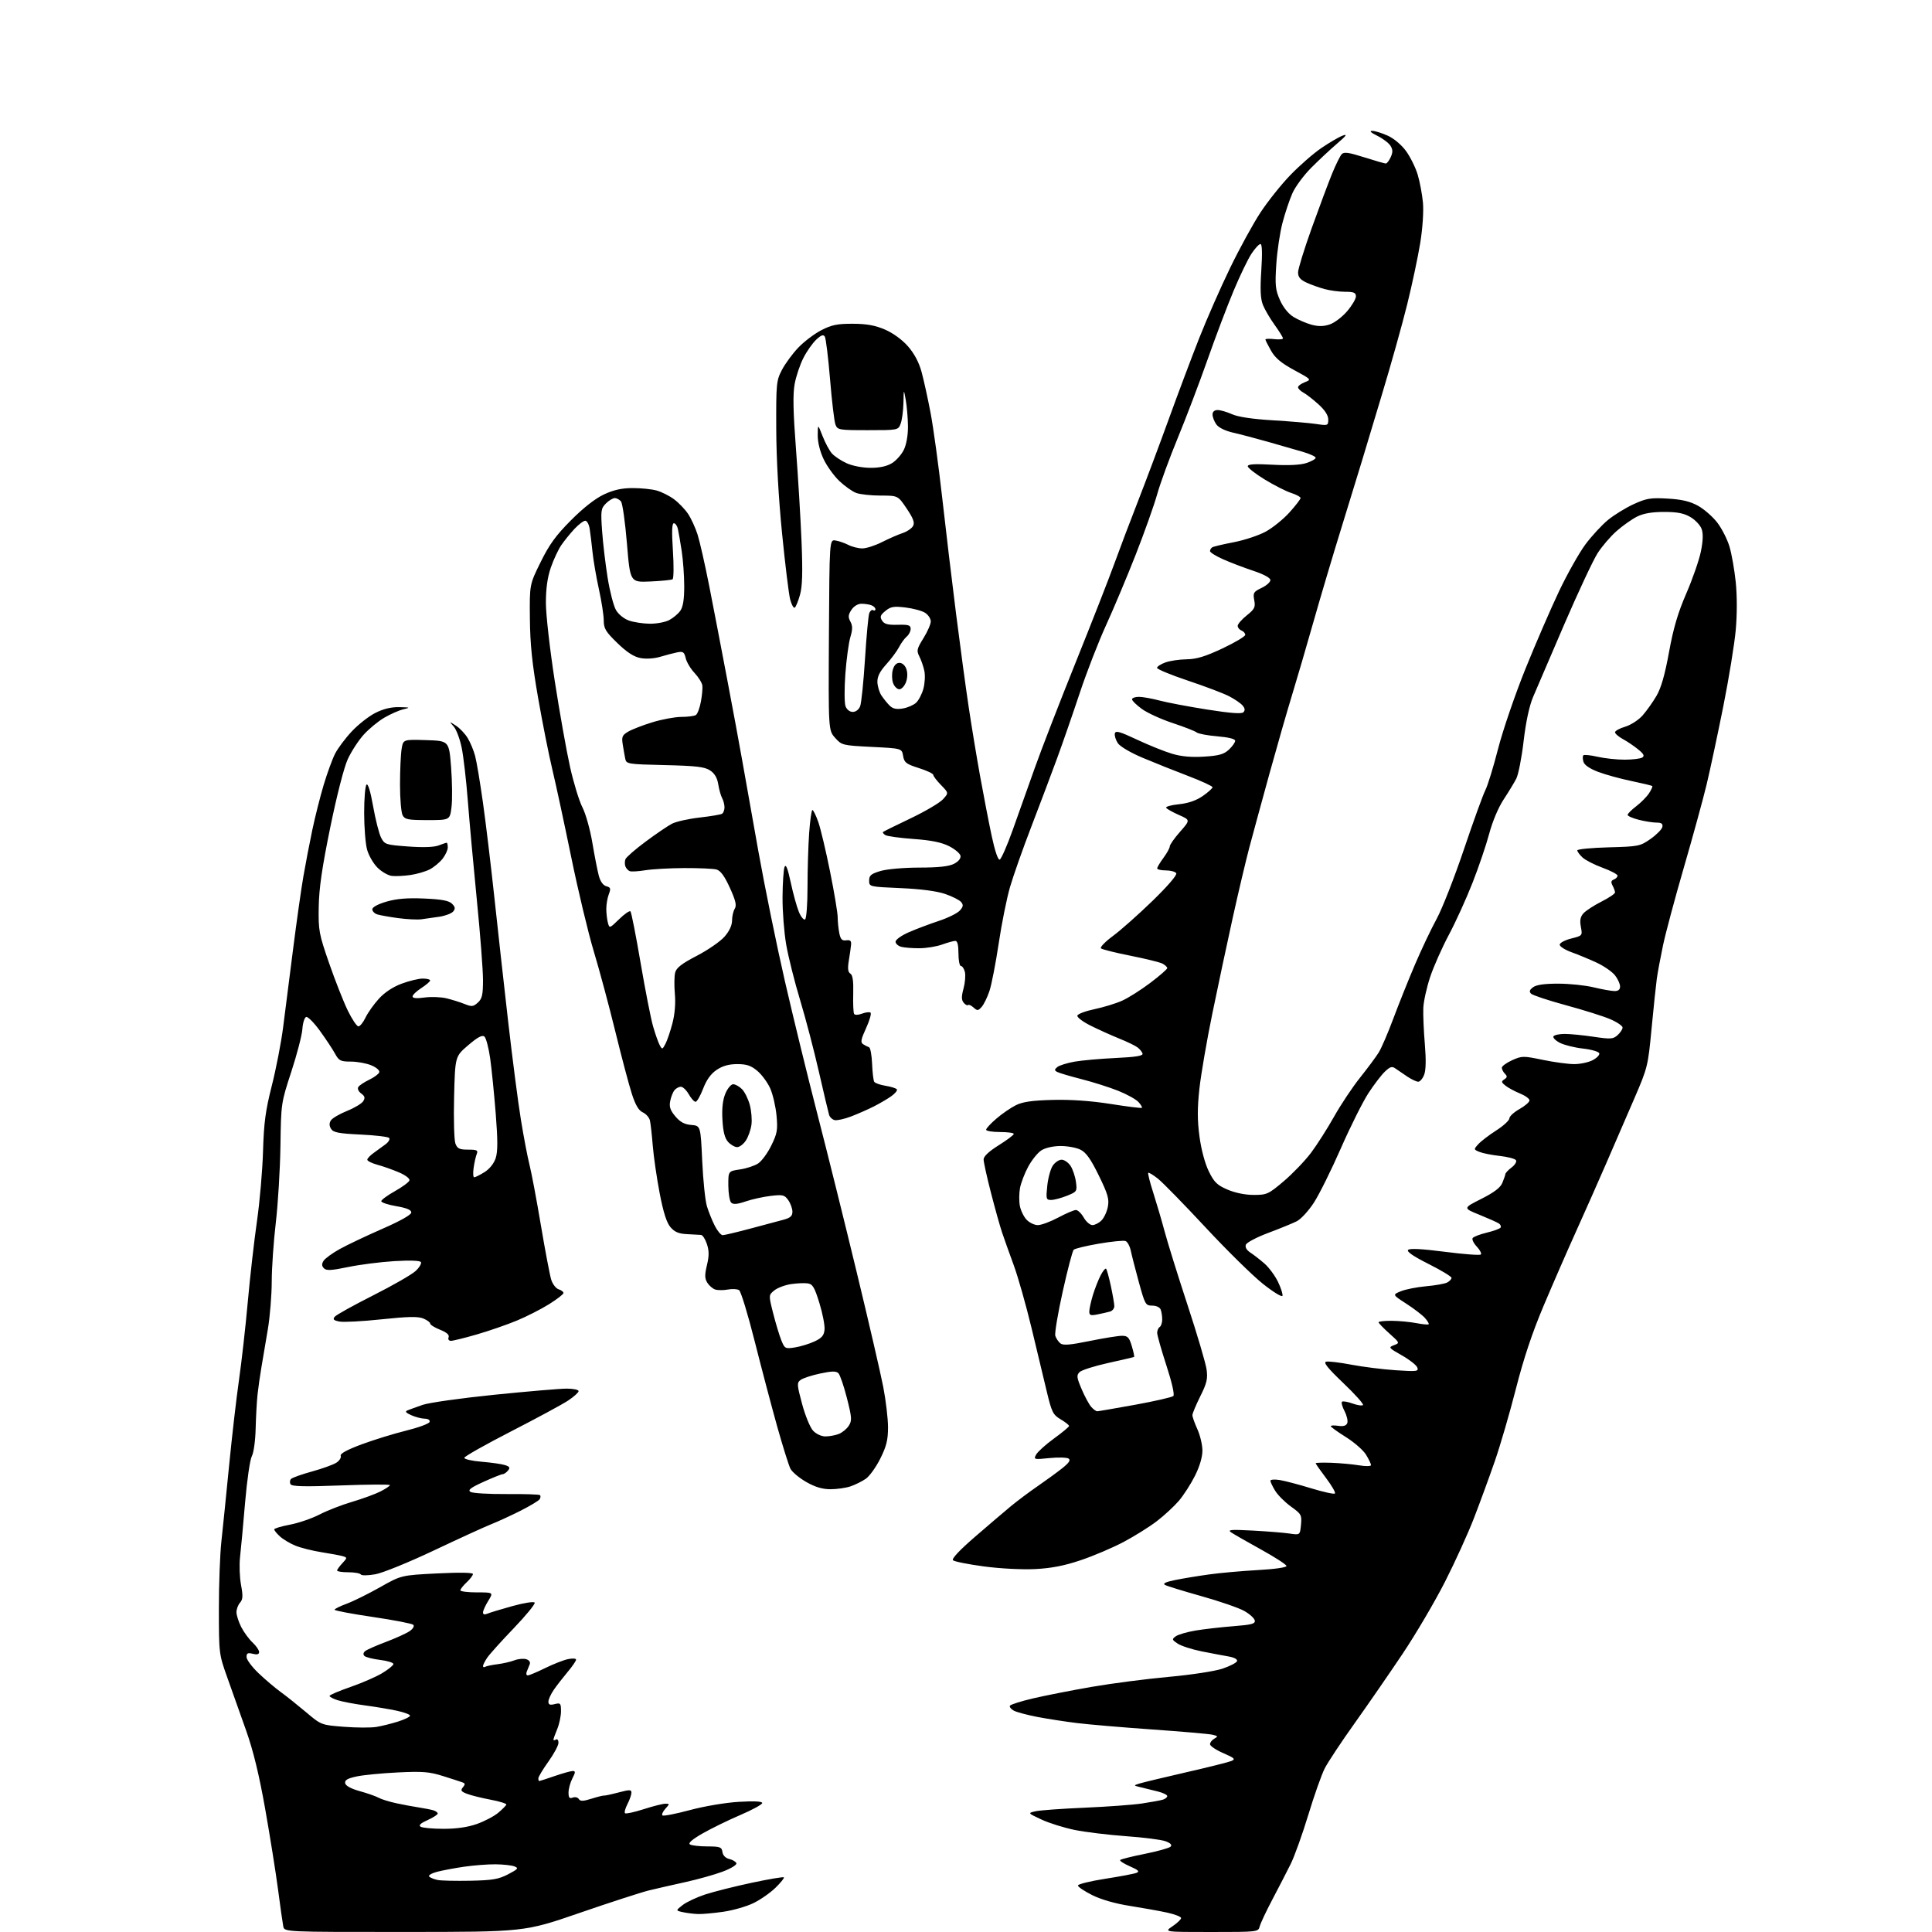 <?xml version="1.0" encoding="UTF-8" standalone="no"?>
<svg 
  version="1.1" 
  xmlns="http://www.w3.org/2000/svg" 
  xmlns:xlink="http://www.w3.org/1999/xlink" 
  xmlns:svg="http://www.w3.org/2000/svg"
  xmlns:rdf="http://www.w3.org/1999/02/22-rdf-syntax-ns#"
  xmlns:cc="http://creativecommons.org/ns#"
  xmlns:dc="http://purl.org/dc/elements/1.1/"
  viewBox="0 0 768 768"
  width="768"
  height="768"
>
<style>svg {background-color: white; }</style>"
<path stroke="none" fill="black" fill-rule="evenodd" d="M160.77,767.98C113.04,768.00 113.04,768.00 112.60,765.75C112.35,764.51 111.41,757.88 110.51,751.00C109.60,744.12 107.30,729.73 105.40,719.00C103.03,705.60 100.67,695.90 97.87,688.00C95.63,681.67 92.27,672.23 90.41,667.00C87.04,657.56 87.02,657.39 87.01,639.69C87.00,629.90 87.45,617.75 88.01,612.69C88.56,607.64 89.95,594.05 91.08,582.50C92.21,570.95 93.98,555.65 95.01,548.50C96.04,541.35 97.61,527.40 98.50,517.50C99.39,507.60 101.03,493.20 102.14,485.50C103.25,477.80 104.34,465.25 104.56,457.61C104.89,446.33 105.54,441.46 108.04,431.61C109.73,424.95 111.75,414.55 112.53,408.50C113.31,402.45 115.09,388.50 116.48,377.50C117.88,366.50 119.72,353.45 120.58,348.50C121.43,343.55 123.03,335.23 124.13,330.00C125.23,324.77 127.27,316.68 128.67,312.00C130.07,307.32 132.11,301.75 133.20,299.61C134.29,297.47 137.27,293.48 139.82,290.76C142.37,288.03 146.59,284.72 149.20,283.40C152.39,281.78 155.49,281.03 158.72,281.10C163.09,281.20 163.23,281.27 160.33,281.96C158.59,282.37 155.18,283.88 152.75,285.30C150.32,286.72 146.63,289.77 144.55,292.07C142.47,294.38 139.63,298.76 138.23,301.81C136.75,305.04 133.85,316.34 131.28,328.93C128.01,344.89 126.82,353.10 126.70,360.50C126.54,369.92 126.79,371.23 130.86,382.97C133.24,389.82 136.57,398.26 138.25,401.72C139.94,405.17 141.84,408.00 142.47,408.00C143.11,408.00 144.37,406.44 145.28,404.54C146.18,402.64 148.55,399.29 150.54,397.09C152.84,394.54 156.14,392.34 159.62,391.04C162.62,389.92 166.41,389.00 168.04,389.00C169.67,389.00 170.99,389.34 170.99,389.75C170.98,390.16 169.41,391.52 167.49,392.76C165.57,394.00 164.00,395.51 164.00,396.10C164.00,396.82 165.60,396.97 168.75,396.53C171.37,396.17 175.31,396.32 177.50,396.85C179.70,397.39 182.94,398.40 184.70,399.11C187.52,400.25 188.14,400.18 189.95,398.55C191.65,397.00 192.00,395.48 192.00,389.54C192.00,385.61 190.91,371.39 189.57,357.95C188.24,344.50 186.62,326.75 185.98,318.50C185.35,310.25 184.24,300.67 183.52,297.20C182.81,293.74 181.39,289.96 180.36,288.80C178.50,286.69 178.50,286.69 181.23,288.45C182.74,289.42 184.83,291.62 185.89,293.35C186.95,295.08 188.29,298.30 188.87,300.50C189.46,302.70 190.85,311.02 191.97,319.00C193.10,326.98 195.13,343.85 196.49,356.50C197.85,369.15 200.32,391.43 201.99,406.00C203.66,420.57 205.93,438.12 207.05,445.00C208.16,451.87 209.71,459.97 210.48,463.00C211.25,466.02 213.29,476.82 215.00,487.00C216.71,497.18 218.57,506.94 219.12,508.70C219.67,510.46 221.00,512.18 222.06,512.52C223.13,512.86 224.00,513.52 224.00,513.99C224.00,514.46 221.43,516.45 218.29,518.42C215.15,520.38 209.39,523.32 205.49,524.94C201.58,526.57 194.43,529.04 189.58,530.45C184.74,531.85 180.10,533.00 179.28,533.00C178.40,533.00 178.01,532.42 178.33,531.58C178.69,530.63 177.58,529.65 174.94,528.59C172.77,527.73 171.00,526.62 171.00,526.13C171.00,525.64 169.76,524.74 168.25,524.12C166.16,523.26 162.16,523.34 151.68,524.45C144.07,525.26 136.53,525.66 134.91,525.33C132.59,524.87 132.20,524.46 133.08,523.41C133.69,522.67 140.56,518.86 148.34,514.93C156.13,511.00 163.72,506.64 165.21,505.24C166.71,503.84 167.65,502.25 167.32,501.70C166.94,501.09 162.90,500.95 156.72,501.32C151.23,501.66 142.97,502.71 138.37,503.67C131.75,505.05 129.75,505.15 128.78,504.18C127.88,503.28 127.84,502.47 128.60,501.22C129.19,500.28 132.10,498.15 135.08,496.50C138.06,494.85 145.68,491.24 152.00,488.47C159.19,485.33 163.50,482.89 163.50,481.97C163.50,480.95 161.65,480.18 157.50,479.47C154.20,478.91 151.53,478.01 151.56,477.47C151.60,476.94 154.04,475.15 156.99,473.50C159.93,471.85 162.53,469.94 162.75,469.25C162.99,468.53 161.25,467.18 158.60,466.04C156.09,464.97 152.23,463.60 150.02,463.01C147.81,462.41 146.00,461.51 146.00,461.01C146.00,460.51 147.15,459.28 148.55,458.30C149.95,457.31 152.09,455.75 153.30,454.84C154.51,453.92 155.13,452.80 154.67,452.34C154.22,451.88 149.09,451.27 143.28,451.00C134.65,450.59 132.51,450.18 131.61,448.75C130.86,447.55 130.83,446.49 131.52,445.39C132.08,444.51 134.96,442.81 137.93,441.62C140.89,440.43 143.79,438.69 144.38,437.75C145.22,436.43 145.04,435.75 143.58,434.68C142.51,433.90 142.01,432.79 142.42,432.12C142.82,431.47 144.77,430.17 146.75,429.22C148.74,428.27 150.54,426.93 150.77,426.24C151.00,425.52 149.62,424.32 147.62,423.49C145.66,422.67 142.00,422.00 139.49,422.00C135.39,422.00 134.73,421.67 133.20,418.88C132.27,417.16 129.57,413.08 127.20,409.81C124.84,406.54 122.36,404.04 121.70,404.26C121.04,404.48 120.36,406.65 120.20,409.08C120.03,411.51 118.06,419.12 115.81,426.00C111.74,438.43 111.72,438.60 111.48,455.50C111.34,464.85 110.51,478.57 109.64,486.00C108.76,493.43 108.03,503.94 108.02,509.36C108.01,514.78 107.32,523.33 106.48,528.36C105.64,533.39 104.49,540.20 103.92,543.50C103.35,546.80 102.65,551.75 102.36,554.50C102.07,557.25 101.74,563.33 101.62,568.00C101.51,572.73 100.83,577.55 100.10,578.88C99.38,580.19 98.17,588.52 97.42,597.38C96.67,606.25 95.77,615.98 95.42,619.00C95.08,622.02 95.25,626.98 95.81,630.00C96.63,634.42 96.55,635.81 95.42,637.08C94.64,637.95 94.00,639.65 94.00,640.87C94.00,642.08 94.86,644.75 95.90,646.79C96.95,648.83 98.97,651.59 100.40,652.92C101.83,654.26 103.00,655.95 103.00,656.69C103.00,657.63 102.24,657.85 100.50,657.41C98.49,656.91 98.00,657.16 98.00,658.68C98.00,659.72 100.14,662.61 102.75,665.10C105.36,667.59 109.30,670.93 111.50,672.53C113.70,674.12 118.24,677.75 121.60,680.57C127.69,685.72 127.69,685.72 136.74,686.43C141.71,686.81 147.51,686.84 149.64,686.48C151.76,686.13 155.64,685.16 158.25,684.34C160.86,683.51 163.00,682.46 163.00,682.00C163.00,681.54 160.64,680.66 157.75,680.04C154.86,679.42 149.12,678.46 145.00,677.91C140.88,677.36 136.04,676.44 134.25,675.87C132.46,675.31 131.00,674.54 131.00,674.16C131.00,673.78 134.71,672.19 139.25,670.62C143.79,669.05 149.47,666.58 151.89,665.13C154.30,663.68 156.33,662.05 156.39,661.50C156.45,660.95 154.09,660.21 151.15,659.85C148.20,659.49 145.37,658.77 144.85,658.25C144.27,657.67 144.40,656.93 145.21,656.30C145.92,655.74 149.67,654.09 153.54,652.64C157.40,651.18 161.60,649.26 162.87,648.38C164.20,647.45 164.80,646.40 164.28,645.88C163.80,645.40 156.56,644.00 148.20,642.77C139.84,641.54 133.00,640.25 133.00,639.90C133.00,639.56 135.14,638.49 137.75,637.53C140.36,636.57 146.32,633.63 151.00,630.99C159.50,626.18 159.50,626.18 173.75,625.46C182.63,625.02 188.00,625.10 188.00,625.70C188.00,626.22 186.88,627.71 185.50,629.00C184.12,630.29 183.00,631.72 183.00,632.17C183.00,632.63 185.96,633.00 189.58,633.00C196.16,633.00 196.16,633.00 194.08,636.37C192.94,638.22 192.00,640.29 192.00,640.98C192.00,641.78 192.62,641.95 193.75,641.46C194.71,641.05 199.21,639.68 203.74,638.43C208.38,637.15 212.22,636.55 212.54,637.07C212.85,637.57 209.11,642.15 204.23,647.24C199.34,652.33 194.59,657.61 193.67,658.97C192.75,660.33 192.00,661.82 192.00,662.28C192.00,662.74 192.39,662.88 192.86,662.59C193.33,662.30 195.52,661.83 197.72,661.56C199.93,661.28 202.98,660.58 204.50,660.00C206.02,659.42 208.14,659.23 209.20,659.56C210.37,659.93 210.92,660.74 210.57,661.59C210.26,662.37 209.73,663.67 209.39,664.50C209.06,665.33 209.24,666.00 209.79,666.00C210.34,666.00 213.43,664.70 216.65,663.12C219.87,661.53 223.96,659.92 225.75,659.54C227.54,659.15 229.00,659.25 229.00,659.74C229.00,660.24 227.51,662.41 225.69,664.57C223.88,666.73 221.40,669.92 220.19,671.65C218.99,673.39 218.00,675.54 218.00,676.42C218.00,677.65 218.61,677.89 220.50,677.41C222.81,676.83 223.00,677.05 223.00,680.27C223.00,682.19 222.32,685.37 221.50,687.35C220.68,689.32 220.00,691.20 220.00,691.53C220.00,691.85 220.45,691.84 221.00,691.50C221.55,691.16 222.00,691.74 222.00,692.78C222.00,693.82 220.20,697.19 218.00,700.26C215.80,703.33 214.00,706.33 214.00,706.92C214.00,707.52 214.15,708.00 214.34,708.00C214.53,708.00 217.30,707.10 220.50,706.00C223.70,704.90 226.93,704.00 227.68,704.00C228.81,704.00 228.78,704.53 227.53,706.95C226.69,708.57 226.00,711.10 226.00,712.56C226.00,714.63 226.37,715.07 227.67,714.57C228.59,714.22 229.68,714.48 230.09,715.15C230.68,716.09 231.80,716.06 235.17,715.00C237.55,714.25 239.77,713.70 240.10,713.77C240.43,713.84 243.02,713.29 245.85,712.54C250.32,711.36 251.00,711.37 251.00,712.64C251.00,713.44 250.29,715.47 249.43,717.14C248.56,718.82 248.12,720.45 248.45,720.78C248.78,721.11 252.10,720.39 255.84,719.19C259.58,717.99 263.47,717.00 264.48,717.00C266.25,717.00 266.25,717.07 264.49,719.01C263.50,720.11 262.97,721.30 263.32,721.65C263.67,722.01 268.55,721.06 274.15,719.56C279.94,718.00 288.37,716.58 293.67,716.26C299.75,715.90 303.00,716.06 303.00,716.73C303.00,717.30 299.06,719.45 294.25,721.51C289.44,723.57 282.70,726.87 279.27,728.83C275.15,731.19 273.45,732.67 274.27,733.19C274.95,733.62 278.06,733.98 281.18,733.98C286.27,734.00 286.89,734.23 287.18,736.21C287.38,737.58 288.42,738.63 289.93,738.99C291.26,739.30 292.52,740.06 292.73,740.69C292.94,741.31 290.49,742.80 287.30,743.99C284.11,745.19 277.45,747.06 272.50,748.15C267.55,749.24 261.02,750.73 258.00,751.46C254.97,752.20 242.60,756.21 230.50,760.38C208.50,767.97 208.50,767.97 160.77,767.98zM481.45,768.00C462.70,768.00 462.70,768.00 466.10,765.71C467.97,764.45 469.50,762.99 469.50,762.46C469.50,761.93 467.02,760.96 464.00,760.30C460.98,759.64 454.30,758.44 449.16,757.63C443.34,756.72 437.70,755.10 434.16,753.33C431.05,751.77 428.50,750.06 428.50,749.52C428.50,748.98 433.36,747.78 439.30,746.85C445.25,745.93 450.87,744.86 451.80,744.48C453.11,743.94 452.50,743.35 449.10,741.87C446.69,740.82 444.97,739.69 445.30,739.37C445.63,739.04 450.04,737.94 455.11,736.93C460.18,735.91 464.77,734.63 465.32,734.08C465.99,733.41 465.36,732.70 463.41,731.95C461.81,731.34 454.74,730.42 447.70,729.92C440.66,729.41 431.44,728.29 427.20,727.43C422.97,726.57 417.02,724.71 414.00,723.29C408.50,720.72 408.50,720.72 411.67,720.00C413.41,719.61 422.19,718.97 431.17,718.59C440.15,718.20 450.43,717.45 454.00,716.91C457.57,716.37 461.29,715.69 462.25,715.40C463.21,715.10 464.00,714.46 464.00,713.97C464.00,713.48 462.31,712.65 460.25,712.14C458.19,711.62 455.15,710.87 453.50,710.48C450.50,709.75 450.50,709.75 453.00,708.97C454.38,708.54 462.70,706.54 471.50,704.52C480.30,702.51 488.40,700.48 489.50,700.02C491.22,699.28 490.77,698.85 486.25,696.89C483.36,695.63 481.00,694.04 481.00,693.35C481.00,692.66 481.78,691.66 482.74,691.13C484.27,690.27 484.19,690.09 481.99,689.58C480.62,689.26 469.82,688.32 458.00,687.49C446.18,686.66 432.71,685.51 428.08,684.94C423.45,684.37 416.38,683.27 412.37,682.51C408.36,681.74 404.15,680.61 403.01,680.01C401.87,679.40 401.19,678.51 401.48,678.03C401.78,677.55 405.95,676.24 410.76,675.11C415.57,673.99 426.02,671.93 434.00,670.55C441.98,669.17 455.71,667.39 464.51,666.59C473.47,665.78 482.91,664.34 485.95,663.32C488.93,662.32 491.54,660.96 491.75,660.31C491.98,659.59 490.60,658.85 488.31,658.46C486.22,658.10 481.40,657.18 477.61,656.43C473.83,655.67 469.58,654.30 468.19,653.39C465.84,651.85 465.78,651.63 467.39,650.45C468.35,649.75 471.92,648.72 475.32,648.15C478.72,647.59 485.46,646.82 490.30,646.44C497.61,645.87 499.05,645.48 498.79,644.15C498.62,643.27 496.72,641.56 494.56,640.35C492.39,639.14 484.76,636.51 477.59,634.50C470.42,632.49 463.90,630.48 463.09,630.03C462.10,629.48 463.36,628.86 467.07,628.10C470.06,627.49 476.10,626.49 480.50,625.88C484.90,625.26 493.68,624.48 500.00,624.13C506.69,623.76 511.46,623.08 511.40,622.50C511.35,621.95 506.83,619.02 501.36,616.00C495.89,612.98 490.53,609.91 489.46,609.19C487.80,608.08 489.13,607.96 498.00,608.43C503.77,608.74 510.36,609.27 512.63,609.61C516.77,610.23 516.77,610.23 517.16,606.12C517.53,602.25 517.30,601.84 513.18,598.88C510.78,597.15 507.96,594.34 506.91,592.62C505.86,590.90 505.01,589.10 505.00,588.62C505.00,588.13 506.69,588.01 508.75,588.34C510.81,588.68 516.44,590.16 521.26,591.64C526.07,593.11 530.30,594.03 530.65,593.69C531.00,593.34 529.42,590.59 527.14,587.57C524.86,584.55 523.00,581.90 523.00,581.67C523.00,581.44 525.81,581.36 529.25,581.48C532.69,581.61 537.64,582.06 540.25,582.49C542.93,582.93 545.00,582.89 545.00,582.39C544.99,581.90 544.11,580.05 543.02,578.27C541.94,576.49 538.34,573.35 535.03,571.27C531.71,569.20 529.00,567.24 529.00,566.93C529.00,566.61 530.34,566.54 531.99,566.79C534.04,567.09 535.16,566.75 535.56,565.70C535.88,564.87 535.40,562.75 534.50,561.00C533.59,559.25 533.12,557.54 533.45,557.22C533.78,556.89 535.65,557.19 537.60,557.90C539.55,558.61 541.45,558.89 541.81,558.53C542.17,558.16 538.65,554.23 533.98,549.78C527.82,543.90 525.95,541.58 527.16,541.29C528.07,541.07 532.57,541.60 537.16,542.48C541.75,543.35 549.67,544.35 554.78,544.69C563.28,545.25 564.00,545.16 563.39,543.59C563.03,542.64 560.26,540.47 557.23,538.76C551.99,535.80 551.83,535.60 554.11,534.74C556.49,533.84 556.48,533.82 552.25,530.03C549.91,527.94 548.00,525.95 548.00,525.61C548.00,525.28 550.36,525.02 553.25,525.04C556.14,525.07 560.52,525.48 563.00,525.96C565.48,526.44 567.68,526.64 567.91,526.42C568.14,526.20 567.46,525.06 566.41,523.89C565.36,522.72 562.02,520.17 559.00,518.22C553.50,514.67 553.50,514.67 556.86,513.29C558.71,512.53 563.21,511.64 566.86,511.31C570.51,510.99 574.29,510.32 575.25,509.83C576.21,509.33 577.00,508.50 577.00,507.97C577.00,507.45 572.89,504.96 567.87,502.44C561.78,499.38 559.08,497.52 559.75,496.85C560.42,496.18 565.28,496.44 574.36,497.61C581.84,498.58 588.28,499.06 588.65,498.68C589.03,498.30 588.32,496.90 587.07,495.57C585.81,494.24 585.06,492.71 585.39,492.17C585.72,491.64 588.25,490.66 591.00,490.00C593.75,489.34 596.24,488.43 596.52,487.97C596.80,487.51 596.47,486.77 595.78,486.32C595.09,485.87 591.61,484.32 588.04,482.87C581.56,480.25 581.56,480.25 588.81,476.59C593.92,474.02 596.41,472.13 597.20,470.22C597.82,468.72 598.37,467.14 598.42,466.69C598.46,466.25 599.58,465.07 600.89,464.08C602.21,463.09 602.99,461.79 602.63,461.21C602.27,460.62 599.39,459.86 596.23,459.51C593.08,459.17 589.43,458.44 588.13,457.91C585.79,456.95 585.78,456.89 587.63,454.85C588.66,453.70 591.86,451.24 594.75,449.39C597.64,447.54 600.00,445.37 600.00,444.58C600.00,443.78 601.80,442.12 604.00,440.88C606.20,439.64 608.00,438.09 608.00,437.42C608.00,436.76 606.31,435.53 604.25,434.69C602.19,433.85 599.60,432.46 598.50,431.60C596.78,430.26 596.71,429.90 597.99,429.06C599.18,428.28 599.23,427.83 598.24,426.84C597.56,426.16 597.00,425.08 597.00,424.45C597.00,423.82 598.84,422.48 601.08,421.46C604.99,419.70 605.52,419.70 613.33,421.32C617.82,422.25 623.43,423.01 625.80,423.00C628.16,423.00 631.46,422.30 633.11,421.44C634.77,420.58 635.95,419.35 635.73,418.69C635.51,418.04 632.60,417.19 629.25,416.82C625.91,416.45 621.77,415.41 620.05,414.53C618.34,413.64 617.20,412.48 617.53,411.96C617.85,411.43 619.87,411.00 622.02,411.00C624.16,411.00 629.33,411.51 633.49,412.13C640.31,413.14 641.26,413.08 643.03,411.47C644.11,410.49 645.00,409.14 645.00,408.47C645.00,407.80 642.81,406.31 640.14,405.16C637.47,404.00 629.53,401.50 622.50,399.60C615.48,397.69 609.23,395.62 608.62,395.00C607.79,394.16 608.01,393.49 609.44,392.43C610.75,391.46 613.99,391.01 619.44,391.02C623.87,391.02 630.20,391.68 633.50,392.48C636.80,393.28 640.51,393.94 641.75,393.96C643.29,393.99 644.00,393.41 644.00,392.13C644.00,391.11 643.09,389.11 641.98,387.70C640.86,386.28 637.60,384.03 634.73,382.68C631.85,381.34 627.36,379.48 624.75,378.54C622.14,377.60 620.00,376.25 620.00,375.54C620.00,374.82 622.04,373.72 624.54,373.09C629.05,371.96 629.08,371.93 628.42,368.44C627.93,365.84 628.21,364.43 629.47,363.04C630.41,362.00 633.61,359.92 636.59,358.41C639.56,356.91 642.00,355.27 642.00,354.77C642.00,354.27 641.56,353.04 641.02,352.03C640.29,350.67 640.42,350.05 641.52,349.63C642.33,349.32 643.00,348.62 643.00,348.09C643.00,347.55 640.33,346.14 637.07,344.95C633.81,343.76 630.21,341.92 629.07,340.85C627.93,339.79 627.00,338.53 627.00,338.04C627.00,337.56 632.59,337.01 639.42,336.83C651.40,336.51 651.99,336.39 656.16,333.46C658.54,331.78 660.64,329.64 660.82,328.71C661.06,327.45 660.46,327.00 658.52,327.00C657.07,327.00 653.89,326.50 651.44,325.88C649.00,325.27 647.00,324.39 647.00,323.93C647.00,323.48 648.54,321.93 650.43,320.49C652.31,319.05 654.60,316.74 655.51,315.35C656.42,313.96 657.00,312.66 656.80,312.47C656.60,312.27 652.90,311.38 648.56,310.48C644.23,309.59 638.30,307.96 635.39,306.87C632.05,305.62 629.86,304.15 629.46,302.87C629.11,301.76 629.09,300.58 629.41,300.25C629.74,299.93 632.29,300.19 635.08,300.83C637.87,301.47 642.71,301.99 645.83,301.98C648.95,301.98 652.09,301.59 652.82,301.13C653.82,300.50 653.43,299.71 651.20,297.90C649.58,296.58 646.85,294.73 645.13,293.80C643.41,292.86 642.00,291.64 642.00,291.09C642.00,290.53 643.82,289.53 646.05,288.87C648.30,288.19 651.38,286.20 652.98,284.37C654.57,282.56 657.05,279.07 658.49,276.60C660.31,273.49 661.83,268.20 663.46,259.24C665.19,249.71 666.98,243.64 670.32,235.93C672.81,230.19 675.42,222.69 676.12,219.26C676.98,215.05 677.09,212.15 676.44,210.32C675.92,208.83 673.92,206.68 671.99,205.55C669.37,204.01 666.76,203.50 661.50,203.50C656.69,203.50 653.33,204.08 650.77,205.35C648.73,206.37 645.06,208.95 642.64,211.09C640.21,213.22 636.81,217.19 635.07,219.90C633.33,222.61 627.37,235.33 621.83,248.16C616.29,261.00 610.70,274.01 609.41,277.09C607.91,280.65 606.55,287.01 605.66,294.62C604.90,301.19 603.58,307.91 602.73,309.56C601.88,311.20 599.60,314.95 597.67,317.88C595.62,321.00 593.27,326.58 592.00,331.35C590.81,335.83 587.81,344.68 585.32,351.00C582.84,357.32 578.62,366.60 575.94,371.61C573.27,376.62 569.93,384.13 568.53,388.30C567.14,392.47 565.90,398.04 565.79,400.69C565.68,403.34 565.95,409.77 566.39,415.00C566.92,421.27 566.83,425.44 566.12,427.25C565.53,428.76 564.48,430.00 563.77,430.00C563.07,429.99 561.15,429.10 559.50,428.01C557.85,426.92 555.73,425.47 554.79,424.80C553.37,423.77 552.67,423.96 550.55,425.95C549.16,427.26 546.19,431.14 543.95,434.57C541.72,438.01 536.79,447.86 533.01,456.47C529.24,465.08 524.42,474.78 522.32,478.03C520.22,481.28 517.15,484.63 515.50,485.46C513.85,486.29 508.76,488.37 504.18,490.09C499.60,491.80 495.59,493.91 495.26,494.78C494.87,495.78 495.52,496.92 497.05,497.93C498.37,498.79 500.90,500.76 502.66,502.29C504.42,503.83 506.83,507.09 508.02,509.54C509.20,511.98 510.00,514.49 509.80,515.11C509.59,515.73 506.07,513.56 501.96,510.29C497.86,507.02 487.59,496.92 479.15,487.84C470.70,478.76 462.23,470.09 460.33,468.57C458.42,467.05 456.67,465.99 456.44,466.22C456.22,466.45 457.10,469.98 458.42,474.07C459.73,478.16 461.77,485.10 462.95,489.50C464.12,493.90 468.22,507.06 472.06,518.74C475.90,530.42 479.31,541.97 479.64,544.40C480.15,548.08 479.73,549.86 477.12,555.07C475.41,558.51 474.00,561.87 474.00,562.55C474.00,563.23 474.89,565.74 475.98,568.14C477.07,570.54 477.97,574.34 477.98,576.59C477.99,579.16 476.90,582.89 475.03,586.63C473.39,589.90 470.50,594.39 468.61,596.61C466.71,598.82 462.76,602.47 459.83,604.71C456.90,606.96 450.97,610.66 446.65,612.95C442.33,615.24 434.68,618.50 429.65,620.19C423.07,622.41 417.97,623.40 411.50,623.73C406.33,623.99 397.67,623.55 391.13,622.68C384.88,621.84 379.34,620.74 378.82,620.22C378.23,619.63 381.52,616.14 387.59,610.89C392.92,606.28 399.36,600.79 401.90,598.69C404.43,596.60 409.20,593.03 412.50,590.76C415.80,588.49 420.19,585.29 422.27,583.64C425.00,581.46 425.68,580.41 424.77,579.80C424.07,579.35 420.64,579.26 417.15,579.61C410.98,580.24 410.83,580.19 411.88,578.22C412.48,577.11 415.66,574.24 418.95,571.85C422.25,569.46 424.95,567.21 424.97,566.85C424.99,566.49 423.49,565.31 421.65,564.22C418.61,562.42 418.09,561.41 416.16,553.37C414.99,548.49 412.25,537.06 410.07,527.97C407.88,518.87 404.70,507.62 402.99,502.97C401.28,498.31 399.19,492.48 398.36,490.00C397.52,487.52 395.53,480.39 393.92,474.14C392.31,467.90 391.00,461.94 391.00,460.90C391.00,459.67 393.11,457.69 397.00,455.26C400.30,453.19 403.00,451.17 403.00,450.75C403.00,450.34 400.52,450.00 397.50,450.00C394.48,450.00 392.00,449.59 392.00,449.08C392.00,448.57 393.85,446.57 396.11,444.64C398.36,442.71 401.85,440.31 403.86,439.32C406.56,437.98 410.34,437.44 418.50,437.23C425.71,437.05 433.63,437.60 441.50,438.84C448.10,439.89 453.68,440.58 453.91,440.38C454.14,440.18 453.53,439.14 452.57,438.08C451.60,437.01 447.99,435.01 444.53,433.62C441.07,432.24 434.48,430.14 429.88,428.97C425.29,427.80 420.94,426.50 420.20,426.09C419.11,425.48 419.13,425.14 420.30,424.17C421.08,423.52 424.15,422.56 427.11,422.03C430.08,421.51 437.45,420.85 443.50,420.57C451.42,420.20 454.41,419.72 454.19,418.84C454.02,418.18 453.12,417.06 452.19,416.36C451.26,415.66 448.02,414.09 445.00,412.88C441.98,411.66 436.88,409.37 433.68,407.78C430.45,406.18 428.04,404.37 428.27,403.70C428.49,403.04 431.55,401.90 435.08,401.16C438.61,400.42 443.52,398.92 446.00,397.82C448.48,396.72 453.54,393.52 457.25,390.71C460.96,387.91 464.00,385.26 464.00,384.84C464.00,384.42 463.16,383.62 462.14,383.07C461.11,382.52 455.37,381.11 449.39,379.92C443.40,378.73 438.12,377.41 437.65,376.99C437.19,376.56 439.33,374.34 442.42,372.06C445.51,369.78 452.59,363.49 458.16,358.09C464.15,352.27 468.00,347.80 467.58,347.13C467.20,346.51 465.33,346.00 463.44,346.00C461.55,346.00 460.00,345.64 460.00,345.19C460.00,344.75 461.12,342.86 462.50,341.00C463.88,339.14 465.00,337.09 465.00,336.45C465.00,335.81 466.84,333.19 469.10,330.63C473.19,325.97 473.19,325.97 468.64,323.96C466.13,322.85 463.85,321.57 463.57,321.11C463.28,320.65 465.56,320.02 468.63,319.70C472.37,319.31 475.50,318.23 478.11,316.43C480.25,314.94 482.00,313.37 482.00,312.94C482.00,312.51 477.61,310.48 472.25,308.44C466.89,306.40 458.75,303.14 454.17,301.21C449.34,299.17 445.22,296.73 444.34,295.40C443.51,294.13 442.98,292.41 443.17,291.56C443.44,290.32 445.12,290.79 452.00,294.03C456.68,296.23 462.94,298.75 465.92,299.63C469.65,300.74 473.63,301.09 478.70,300.77C484.62,300.39 486.54,299.84 488.53,297.97C489.89,296.70 491.00,295.12 491.00,294.47C491.00,293.73 488.36,293.07 483.91,292.70C480.02,292.37 476.30,291.67 475.66,291.14C475.02,290.61 470.76,288.95 466.19,287.44C461.62,285.93 456.11,283.41 453.94,281.84C451.77,280.27 450.00,278.54 450.00,277.99C450.00,277.45 451.24,277.01 452.75,277.01C454.26,277.02 457.96,277.68 460.96,278.48C463.97,279.28 472.46,280.89 479.83,282.05C489.13,283.52 493.55,283.85 494.27,283.13C495.00,282.40 494.91,281.59 493.97,280.47C493.24,279.58 490.80,277.91 488.57,276.76C486.33,275.60 478.96,272.81 472.18,270.55C465.40,268.28 459.90,266.00 459.94,265.47C459.99,264.93 461.49,263.97 463.26,263.33C465.04,262.68 468.85,262.12 471.73,262.08C475.69,262.02 479.13,260.97 485.97,257.75C490.93,255.41 494.99,252.99 495.00,252.36C495.00,251.73 494.32,250.95 493.50,250.64C492.68,250.32 492.00,249.49 492.00,248.78C492.00,248.08 493.62,246.21 495.59,244.64C498.73,242.13 499.11,241.37 498.58,238.58C498.04,235.67 498.30,235.23 501.49,233.71C503.42,232.79 505.00,231.39 505.00,230.60C505.00,229.72 502.41,228.30 498.26,226.92C494.55,225.69 489.15,223.63 486.26,222.35C483.37,221.07 481.00,219.60 481.00,219.07C481.00,218.55 481.41,217.87 481.90,217.56C482.40,217.25 486.24,216.35 490.44,215.54C494.64,214.74 500.36,212.84 503.14,211.33C505.92,209.81 510.18,206.37 512.60,203.68C515.02,200.99 517.00,198.42 517.00,197.97C517.00,197.52 515.31,196.61 513.25,195.95C511.19,195.28 506.47,192.89 502.76,190.62C499.05,188.35 496.01,185.98 496.01,185.34C496.00,184.51 498.74,184.34 505.82,184.73C512.25,185.08 516.92,184.85 519.32,184.06C521.35,183.39 523.00,182.45 523.00,181.97C523.00,181.49 520.64,180.41 517.75,179.57C514.86,178.72 508.68,176.95 504.00,175.62C499.32,174.29 493.13,172.66 490.23,172.00C486.99,171.26 484.40,169.98 483.48,168.67C482.67,167.51 482.00,165.76 482.00,164.78C482.00,163.66 482.75,163.00 484.03,163.00C485.15,163.00 487.74,163.75 489.78,164.67C492.18,165.74 497.95,166.60 506.00,167.08C512.88,167.49 520.64,168.15 523.25,168.55C527.85,169.24 528.00,169.18 528.00,166.75C528.00,165.09 526.66,163.02 524.09,160.70C521.94,158.76 519.24,156.66 518.09,156.05C516.94,155.43 516.00,154.48 516.00,153.94C516.00,153.40 517.22,152.49 518.71,151.92C521.39,150.90 521.33,150.84 514.46,147.12C509.32,144.34 506.92,142.33 505.27,139.43C504.04,137.27 503.03,135.25 503.02,134.95C503.01,134.65 504.57,134.59 506.50,134.81C508.43,135.03 510.00,134.89 510.00,134.49C510.00,134.09 508.50,131.68 506.67,129.13C504.84,126.59 502.75,123.01 502.03,121.20C501.06,118.78 500.89,115.09 501.39,107.45C501.83,100.59 501.71,97.00 501.05,97.00C500.49,97.00 498.89,98.73 497.49,100.84C496.09,102.95 492.89,109.58 490.38,115.59C487.86,121.59 483.19,133.93 480.00,143.00C476.81,152.07 471.51,166.03 468.22,174.00C464.93,181.97 461.24,192.05 460.02,196.39C458.81,200.73 454.97,211.53 451.50,220.39C448.02,229.25 442.71,241.90 439.69,248.50C436.67,255.10 431.95,267.25 429.21,275.50C426.47,283.75 422.41,295.45 420.19,301.50C417.97,307.55 413.39,319.70 410.01,328.50C406.62,337.30 402.79,348.16 401.49,352.64C400.19,357.12 398.16,367.22 396.99,375.08C395.81,382.94 394.16,391.43 393.32,393.94C392.48,396.45 391.09,399.29 390.23,400.26C388.84,401.83 388.50,401.86 387.01,400.51C386.09,399.68 385.10,399.23 384.81,399.52C384.52,399.81 383.74,399.40 383.08,398.60C382.17,397.49 382.15,396.16 383.02,392.94C383.64,390.63 383.88,387.67 383.56,386.37C383.23,385.06 382.52,384.00 381.98,384.00C381.44,384.00 381.00,381.75 381.00,379.00C381.00,375.66 380.59,374.00 379.75,374.02C379.06,374.02 376.70,374.68 374.50,375.47C372.30,376.26 368.25,376.93 365.50,376.94C362.75,376.96 359.49,376.70 358.25,376.37C357.01,376.04 356.00,375.12 356.00,374.33C356.00,373.54 358.36,371.85 361.25,370.59C364.14,369.32 369.49,367.31 373.13,366.10C376.78,364.90 380.56,363.04 381.52,361.98C382.92,360.43 383.03,359.74 382.06,358.57C381.39,357.77 378.52,356.32 375.67,355.35C372.36,354.22 366.00,353.39 358.00,353.04C345.54,352.50 345.50,352.49 345.50,350.04C345.50,348.00 346.25,347.36 350.00,346.24C352.55,345.48 359.23,344.89 365.43,344.88C373.13,344.87 377.22,344.42 379.25,343.37C381.02,342.46 382.00,341.23 381.81,340.19C381.64,339.26 379.59,337.54 377.26,336.36C374.25,334.84 370.16,334.01 363.16,333.51C357.74,333.12 352.69,332.42 351.93,331.96C351.18,331.49 350.77,330.93 351.03,330.71C351.29,330.49 356.23,328.05 362.00,325.30C367.77,322.54 373.55,319.15 374.82,317.75C377.14,315.22 377.14,315.22 374.07,312.07C372.38,310.35 371.00,308.53 371.00,308.04C371.00,307.54 368.42,306.32 365.26,305.32C360.20,303.72 359.45,303.14 359.00,300.50C358.49,297.50 358.49,297.50 346.58,296.91C334.92,296.32 334.61,296.25 331.98,293.31C329.30,290.30 329.30,290.30 329.51,252.40C329.73,214.50 329.73,214.50 332.11,214.85C333.43,215.05 335.72,215.84 337.20,216.60C338.69,217.37 341.20,218.00 342.78,218.00C344.36,218.00 347.87,216.88 350.58,215.50C353.29,214.13 356.97,212.52 358.76,211.92C360.55,211.33 362.44,210.05 362.96,209.08C363.67,207.75 363.06,206.08 360.42,202.16C356.95,197.00 356.95,197.00 350.04,197.00C346.24,197.00 341.86,196.52 340.32,195.94C338.77,195.36 335.76,193.22 333.63,191.19C331.50,189.16 328.69,185.25 327.39,182.50C325.95,179.47 325.03,175.73 325.06,173.00C325.09,168.50 325.09,168.50 326.99,173.36C328.04,176.03 329.70,179.14 330.70,180.25C331.69,181.37 334.30,183.11 336.50,184.12C338.81,185.18 342.82,185.96 346.00,185.97C349.65,185.99 352.54,185.36 354.58,184.11C356.27,183.08 358.41,180.65 359.33,178.72C360.34,176.59 360.97,172.88 360.93,169.35C360.89,166.13 360.49,161.47 360.05,159.00C359.25,154.50 359.25,154.50 359.13,160.18C359.06,163.31 358.56,167.02 358.02,168.43C357.05,170.99 357.01,171.00 345.00,171.00C333.42,171.00 332.92,170.91 332.10,168.75C331.63,167.51 330.67,159.43 329.96,150.79C329.24,142.14 328.31,134.51 327.88,133.81C327.30,132.87 326.43,133.18 324.45,135.03C323.00,136.39 320.70,139.66 319.36,142.30C318.01,144.94 316.45,149.59 315.89,152.63C315.14,156.69 315.28,163.55 316.40,178.33C317.25,189.42 318.24,206.01 318.62,215.19C319.12,227.52 318.96,233.07 318.01,236.46C317.30,238.99 316.36,241.28 315.91,241.56C315.46,241.83 314.65,240.36 314.10,238.28C313.56,236.20 312.11,224.38 310.88,212.00C309.49,198.06 308.61,182.27 308.57,170.50C308.50,152.42 308.61,151.28 310.85,147.00C312.15,144.53 315.07,140.55 317.35,138.17C319.63,135.78 323.75,132.67 326.50,131.25C330.60,129.14 332.86,128.68 339.00,128.70C344.54,128.72 347.89,129.33 351.79,131.01C354.95,132.37 358.61,135.02 360.90,137.63C363.39,140.46 365.28,143.98 366.31,147.74C367.18,150.91 368.81,158.31 369.93,164.19C371.04,170.07 373.11,185.15 374.52,197.69C375.92,210.24 378.42,231.07 380.05,244.00C381.69,256.93 383.94,273.57 385.06,281.00C386.17,288.43 388.21,300.80 389.60,308.50C390.99,316.20 393.06,326.90 394.21,332.29C395.47,338.21 396.73,341.93 397.39,341.71C398.00,341.51 400.33,336.21 402.57,329.93C404.81,323.64 408.75,312.58 411.32,305.34C413.88,298.10 421.21,279.20 427.59,263.34C433.97,247.48 440.90,229.78 442.99,224.00C445.08,218.22 449.34,206.97 452.46,199.00C455.57,191.03 461.05,176.40 464.64,166.50C468.22,156.60 473.64,142.20 476.67,134.50C479.71,126.80 485.25,114.20 488.99,106.50C492.72,98.80 498.14,88.91 501.03,84.51C503.91,80.12 509.24,73.43 512.88,69.65C516.52,65.87 522.07,61.02 525.21,58.88C528.35,56.73 532.15,54.51 533.66,53.94C535.78,53.13 535.29,53.85 531.45,57.14C528.73,59.47 524.10,63.80 521.16,66.76C518.23,69.72 514.89,74.24 513.75,76.82C512.61,79.39 510.85,84.65 509.83,88.50C508.81,92.35 507.69,99.79 507.35,105.04C506.80,113.37 506.99,115.18 508.79,119.27C510.08,122.17 512.13,124.72 514.18,125.99C516.01,127.11 519.22,128.49 521.32,129.07C524.04,129.81 526.11,129.79 528.55,128.98C530.43,128.36 533.55,126.01 535.48,123.75C537.42,121.49 539.00,118.82 539.00,117.82C539.00,116.35 538.19,116.00 534.75,115.99C532.41,115.99 528.70,115.50 526.50,114.90C524.30,114.30 521.04,113.13 519.25,112.29C516.86,111.17 516.00,110.11 516.00,108.28C516.00,106.91 518.45,98.98 521.44,90.65C524.43,82.32 528.08,72.58 529.54,69.00C531.01,65.42 532.72,61.95 533.36,61.28C534.26,60.32 536.20,60.59 542.29,62.53C546.57,63.89 550.44,65.00 550.88,65.00C551.32,65.00 552.20,63.86 552.83,62.47C553.71,60.53 553.69,59.48 552.74,57.95C552.06,56.86 549.70,55.07 547.50,53.98C544.89,52.69 544.20,52.01 545.50,52.02C546.60,52.03 549.38,52.90 551.69,53.95C554.13,55.06 557.16,57.61 558.95,60.09C560.64,62.42 562.71,66.62 563.55,69.41C564.39,72.21 565.33,77.20 565.64,80.50C565.96,84.01 565.52,90.65 564.58,96.50C563.69,102.00 561.35,113.03 559.38,121.00C557.41,128.97 552.87,145.18 549.29,157.00C545.71,168.82 542.12,180.75 541.31,183.50C540.49,186.25 536.97,197.72 533.48,209.00C529.98,220.28 524.86,237.52 522.08,247.32C519.30,257.12 515.48,270.17 513.60,276.32C511.71,282.47 507.68,296.50 504.64,307.50C501.61,318.50 497.99,331.77 496.60,337.00C495.22,342.23 492.24,354.82 489.99,365.00C487.74,375.18 484.11,392.26 481.91,402.97C479.71,413.68 477.41,427.09 476.78,432.79C475.94,440.54 475.94,445.30 476.81,451.77C477.50,456.95 478.98,462.48 480.50,465.59C482.64,469.96 483.80,471.10 487.95,472.88C490.98,474.19 494.99,475.00 498.38,475.00C503.60,475.00 504.22,474.71 510.34,469.53C513.89,466.51 518.75,461.44 521.15,458.26C523.54,455.07 527.67,448.59 530.33,443.85C532.99,439.12 537.63,432.15 540.65,428.37C543.66,424.59 547.01,420.09 548.07,418.37C549.14,416.65 551.76,410.57 553.88,404.87C556.01,399.17 559.86,389.55 562.44,383.50C565.02,377.45 568.92,369.23 571.11,365.23C573.29,361.23 578.16,348.81 581.93,337.64C585.70,326.47 589.54,315.86 590.46,314.08C591.38,312.30 593.66,304.88 595.53,297.59C597.40,290.31 602.28,276.06 606.37,265.92C610.46,255.79 616.49,241.88 619.76,235.00C623.03,228.12 627.74,219.77 630.22,216.42C632.71,213.08 636.74,208.71 639.19,206.70C641.64,204.69 646.24,201.86 649.43,200.40C654.51,198.08 656.15,197.81 662.92,198.20C668.61,198.53 671.79,199.29 675.02,201.07C677.43,202.41 680.88,205.43 682.68,207.79C684.48,210.16 686.65,214.43 687.50,217.29C688.36,220.16 689.47,226.49 689.98,231.36C690.54,236.73 690.54,244.23 689.99,250.36C689.50,255.94 687.26,269.65 685.03,280.83C682.79,292.02 679.81,305.97 678.41,311.83C677.00,317.70 672.94,332.52 669.38,344.77C665.83,357.01 662.09,370.96 661.08,375.77C660.07,380.57 658.96,386.52 658.61,389.00C658.27,391.48 657.33,400.40 656.53,408.82C655.11,423.81 654.96,424.42 649.60,436.82C646.59,443.80 641.59,455.35 638.48,462.50C635.38,469.65 629.99,481.80 626.51,489.50C623.03,497.20 617.23,510.50 613.62,519.05C609.09,529.76 605.66,540.04 602.60,552.05C600.15,561.65 596.36,574.67 594.16,581.00C591.96,587.33 588.25,597.45 585.91,603.50C583.58,609.55 578.39,620.95 574.38,628.83C570.37,636.71 562.83,649.53 557.61,657.33C552.39,665.12 543.79,677.58 538.50,685.00C533.20,692.42 527.84,700.52 526.58,703.00C525.33,705.48 522.38,713.80 520.05,721.50C517.71,729.20 514.56,737.98 513.05,741.00C511.55,744.02 508.29,750.33 505.83,755.00C503.36,759.67 501.08,764.51 500.76,765.75C500.19,767.98 500.04,768.00 481.45,768.00zM277.50,760.86C275.85,760.81 273.16,760.48 271.53,760.13C268.56,759.49 268.56,759.49 271.33,757.31C272.86,756.11 276.90,754.21 280.30,753.09C283.71,751.97 292.04,749.88 298.82,748.43C305.60,746.99 311.35,746.02 311.60,746.27C311.85,746.52 310.35,748.38 308.28,750.40C306.20,752.43 302.25,755.18 299.50,756.52C296.75,757.86 291.35,759.41 287.50,759.96C283.65,760.51 279.15,760.92 277.50,760.86zM187.00,747.62C195.81,747.44 198.22,747.02 202.00,745.05C205.94,742.99 206.25,742.61 204.50,741.92C203.40,741.49 200.03,741.12 197.00,741.09C193.97,741.06 188.35,741.49 184.50,742.05C180.65,742.61 175.76,743.53 173.62,744.10C171.47,744.68 170.14,745.52 170.62,745.99C171.11,746.45 172.62,747.06 174.00,747.33C175.38,747.61 181.22,747.73 187.00,747.62zM176.27,726.98C181.43,726.99 185.90,726.35 189.55,725.07C192.58,724.00 196.41,721.99 198.06,720.60C199.71,719.21 201.16,717.75 201.28,717.35C201.40,716.95 198.57,716.07 195.00,715.40C191.43,714.73 187.21,713.68 185.64,713.07C183.28,712.16 182.99,711.71 184.00,710.50C184.97,709.33 184.95,708.92 183.86,708.53C183.11,708.25 179.63,707.12 176.13,706.02C170.69,704.30 168.04,704.09 158.13,704.57C151.73,704.88 144.34,705.60 141.70,706.18C138.10,706.96 136.98,707.63 137.21,708.86C137.41,709.89 139.55,711.05 143.01,712.01C146.03,712.84 149.40,714.02 150.50,714.63C151.60,715.24 154.75,716.22 157.50,716.81C160.25,717.40 164.30,718.16 166.50,718.49C168.70,718.83 171.29,719.34 172.25,719.62C173.21,719.90 174.00,720.49 174.00,720.92C174.00,721.34 172.18,722.52 169.96,723.52C167.15,724.78 166.32,725.58 167.21,726.15C167.92,726.60 172.00,726.98 176.27,726.98zM149.23,625.79C146.27,626.32 143.72,626.35 143.42,625.87C143.12,625.39 140.88,625.00 138.44,625.00C136.00,625.00 134.00,624.69 134.00,624.31C134.00,623.94 134.94,622.63 136.09,621.41C138.06,619.30 138.08,619.16 136.34,618.63C135.33,618.32 131.52,617.61 127.87,617.04C124.23,616.47 119.50,615.28 117.37,614.40C115.24,613.53 112.49,611.87 111.25,610.73C110.01,609.59 109.00,608.34 109.00,607.96C109.00,607.57 111.81,606.73 115.25,606.08C118.69,605.43 123.97,603.61 127.00,602.05C130.03,600.48 135.88,598.20 140.00,596.99C144.12,595.77 149.19,593.92 151.25,592.87C153.31,591.82 155.00,590.69 155.00,590.36C155.00,590.03 146.28,590.08 135.62,590.48C121.04,591.03 116.07,590.91 115.51,590.02C115.11,589.36 115.19,588.41 115.70,587.90C116.21,587.39 119.97,586.05 124.06,584.93C128.15,583.80 132.50,582.23 133.72,581.44C134.94,580.64 135.71,579.42 135.44,578.71C135.12,577.86 137.87,576.35 143.73,574.16C148.55,572.37 156.52,569.91 161.43,568.70C166.34,567.49 170.54,565.94 170.76,565.25C171.01,564.50 170.23,563.98 168.83,563.95C167.55,563.93 165.15,563.31 163.50,562.57C161.30,561.60 160.90,561.08 162.00,560.64C162.82,560.30 165.53,559.32 168.00,558.46C170.47,557.59 183.30,555.78 196.50,554.44C209.70,553.10 222.64,552.00 225.25,552.00C227.86,552.00 230.00,552.44 230.00,552.99C230.00,553.53 228.13,555.22 225.84,556.74C223.55,558.26 213.35,563.77 203.16,569.00C192.98,574.23 184.61,578.95 184.57,579.50C184.53,580.05 187.65,580.76 191.50,581.07C195.35,581.39 199.54,581.99 200.80,582.41C202.65,583.02 202.87,583.45 201.93,584.58C201.28,585.36 200.35,586.00 199.86,586.00C199.36,586.00 195.93,587.37 192.24,589.04C187.06,591.39 185.87,592.31 187.01,593.05C187.83,593.57 194.27,593.96 201.32,593.91C208.37,593.85 214.38,594.05 214.67,594.34C214.96,594.63 214.90,595.36 214.53,595.96C214.15,596.56 210.73,598.62 206.91,600.55C203.09,602.47 197.83,604.89 195.23,605.92C192.63,606.95 182.40,611.63 172.50,616.32C162.55,621.03 152.14,625.27 149.23,625.79zM330.10,591.99C326.87,591.98 324.00,591.12 320.48,589.10C317.72,587.52 314.90,585.16 314.22,583.86C313.55,582.56 311.17,574.98 308.93,567.00C306.70,559.02 302.67,543.76 299.98,533.09C297.29,522.41 294.51,513.30 293.79,512.85C293.08,512.40 291.08,512.29 289.34,512.61C287.60,512.93 285.35,512.93 284.33,512.61C283.32,512.29 281.90,511.07 281.17,509.91C280.12,508.22 280.09,506.81 281.02,502.93C281.90,499.24 281.90,497.23 281.01,494.54C280.37,492.59 279.32,490.96 278.67,490.90C278.03,490.85 275.53,490.71 273.11,490.59C269.81,490.44 268.19,489.75 266.53,487.83C265.00,486.05 263.70,481.97 262.24,474.39C261.09,468.40 259.85,459.90 259.49,455.50C259.14,451.10 258.62,446.54 258.35,445.38C258.07,444.21 256.80,442.78 255.53,442.19C253.89,441.45 252.61,439.29 251.17,434.82C250.04,431.34 247.08,420.18 244.59,410.00C242.10,399.82 238.26,385.54 236.06,378.26C233.86,370.98 229.82,354.11 227.08,340.76C224.34,327.42 220.97,311.77 219.59,306.00C218.20,300.23 215.65,287.40 213.92,277.50C211.54,263.88 210.74,256.20 210.64,245.94C210.50,232.38 210.50,232.38 214.91,223.44C218.35,216.45 220.99,212.81 227.02,206.77C231.92,201.84 236.68,198.13 240.11,196.53C243.97,194.73 247.20,194.02 251.50,194.02C254.80,194.01 259.09,194.45 261.04,194.99C262.99,195.54 266.08,197.08 267.91,198.44C269.74,199.79 272.24,202.38 273.47,204.20C274.70,206.01 276.42,209.75 277.30,212.50C278.17,215.25 280.26,224.47 281.94,233.00C283.62,241.53 286.82,258.18 289.06,270.00C291.31,281.82 293.97,296.23 294.99,302.00C296.01,307.77 298.93,324.16 301.47,338.42C304.02,352.67 308.76,375.90 312.01,390.04C315.26,404.18 321.04,427.84 324.86,442.62C328.69,457.41 335.72,485.70 340.50,505.50C345.29,525.30 350.05,545.90 351.10,551.29C352.14,556.67 353.00,563.91 353.00,567.38C353.00,572.41 352.38,574.92 349.93,579.82C348.24,583.20 345.66,586.80 344.18,587.83C342.71,588.85 339.97,590.21 338.10,590.85C336.23,591.48 332.63,592.00 330.10,591.99zM328.11,571.00C329.63,571.00 332.00,570.57 333.38,570.04C334.76,569.52 336.56,568.06 337.38,566.79C338.72,564.73 338.65,563.62 336.67,555.78C335.45,550.99 333.93,546.53 333.28,545.88C332.38,544.98 330.70,545.00 326.06,545.99C322.73,546.69 319.25,547.83 318.31,548.51C316.72,549.68 316.76,550.30 318.85,558.11C320.08,562.70 322.04,567.48 323.22,568.73C324.43,570.03 326.53,571.00 328.11,571.00zM436.16,561.00C436.63,561.00 443.42,559.83 451.26,558.41C459.09,556.98 465.91,555.42 466.42,554.94C466.97,554.41 465.87,549.56 463.66,542.78C461.64,536.58 459.99,530.74 459.99,529.81C460.00,528.88 460.45,527.84 461.00,527.50C461.55,527.16 462.00,525.82 462.00,524.52C462.00,523.23 461.73,521.45 461.39,520.58C461.04,519.67 459.62,519.00 458.02,519.00C455.39,519.00 455.15,518.57 452.73,509.75C451.34,504.66 449.89,499.01 449.51,497.18C449.12,495.36 448.18,493.62 447.42,493.33C446.65,493.04 441.89,493.50 436.84,494.37C431.79,495.23 427.27,496.33 426.80,496.80C426.33,497.27 424.36,504.76 422.44,513.43C420.51,522.11 419.19,530.02 419.50,531.01C419.82,532.01 420.71,533.35 421.49,533.99C422.57,534.89 425.22,534.68 433.09,533.08C438.69,531.94 444.49,531.00 445.98,531.00C448.28,531.00 448.87,531.61 449.91,535.10C450.59,537.35 450.99,539.29 450.82,539.40C450.64,539.51 446.02,540.59 440.54,541.80C435.06,543.01 429.93,544.64 429.14,545.43C427.89,546.69 427.99,547.57 429.96,552.19C431.20,555.11 432.92,558.29 433.77,559.25C434.61,560.21 435.69,561.00 436.16,561.00zM316.07,535.61C318.30,535.25 321.79,534.18 323.81,533.23C326.71,531.87 327.56,530.86 327.77,528.50C327.91,526.85 327.00,522.12 325.73,518.00C323.79,511.69 323.05,510.45 321.06,510.16C319.75,509.97 316.75,510.11 314.39,510.46C312.02,510.82 309.06,511.94 307.80,512.96C305.51,514.82 305.51,514.82 307.37,522.16C308.40,526.20 309.86,531.02 310.62,532.88C311.95,536.12 312.16,536.23 316.07,535.61zM436.25,522.50C433.53,523.05 433.00,522.86 433.01,521.33C433.02,520.32 433.66,517.41 434.43,514.85C435.21,512.30 436.59,508.77 437.50,507.01C438.40,505.25 439.39,504.06 439.69,504.35C439.98,504.65 440.83,507.73 441.58,511.20C442.32,514.66 442.95,518.26 442.96,519.18C442.98,520.11 442.21,521.09 441.25,521.36C440.29,521.63 438.04,522.15 436.25,522.50zM287.27,491.00C287.95,491.00 292.77,489.85 298.00,488.46C303.23,487.06 309.19,485.47 311.25,484.92C314.17,484.14 315.00,483.43 315.00,481.68C315.00,480.45 314.26,478.39 313.36,477.10C311.87,474.98 311.21,474.82 306.37,475.39C303.43,475.73 298.94,476.72 296.39,477.59C293.01,478.74 291.46,478.86 290.65,478.05C290.05,477.45 289.54,474.38 289.52,471.25C289.50,465.55 289.50,465.55 294.13,464.87C296.68,464.50 299.93,463.44 301.36,462.50C302.78,461.57 305.15,458.35 306.61,455.35C308.96,450.56 309.21,449.13 308.68,443.43C308.34,439.86 307.22,435.03 306.19,432.69C305.15,430.35 302.85,427.21 301.08,425.72C298.55,423.59 296.81,423.00 293.07,423.00C289.76,423.00 287.25,423.70 284.90,425.28C282.59,426.83 280.86,429.22 279.50,432.77C278.40,435.63 277.05,437.98 276.50,437.98C275.95,437.99 274.73,436.64 273.80,434.99C272.86,433.35 271.45,432.00 270.67,432.00C269.89,432.00 268.74,432.61 268.13,433.35C267.51,434.09 266.74,436.03 266.42,437.66C265.96,439.96 266.42,441.35 268.45,443.76C270.37,446.04 272.09,446.97 274.79,447.19C278.50,447.50 278.50,447.50 279.14,461.50C279.50,469.20 280.33,477.30 281.01,479.50C281.68,481.70 283.08,485.19 284.13,487.25C285.18,489.31 286.59,491.00 287.27,491.00zM412.56,487.00C413.92,487.00 417.57,485.65 420.66,484.00C423.75,482.35 426.91,481.00 427.69,481.00C428.46,481.00 429.86,482.35 430.80,483.99C431.73,485.64 433.29,486.99 434.25,486.99C435.21,487.00 436.84,486.16 437.86,485.14C438.89,484.11 440.03,481.65 440.40,479.66C440.97,476.65 440.38,474.61 436.79,467.28C433.59,460.73 431.74,458.12 429.50,457.01C427.85,456.19 424.25,455.54 421.50,455.56C418.53,455.59 415.45,456.30 413.90,457.32C412.47,458.26 410.14,461.16 408.73,463.77C407.32,466.37 405.86,470.19 405.47,472.25C405.09,474.31 405.06,477.50 405.40,479.32C405.74,481.15 406.94,483.63 408.05,484.82C409.17,486.02 411.19,487.00 412.56,487.00zM417.84,477.00C415.86,477.00 415.76,476.62 416.30,471.42C416.61,468.35 417.59,464.75 418.46,463.42C419.33,462.09 420.93,461.00 422.00,461.00C423.07,461.00 424.68,462.11 425.57,463.46C426.45,464.82 427.41,467.67 427.70,469.81C428.21,473.59 428.11,473.74 424.09,475.35C421.82,476.26 419.01,477.00 417.84,477.00zM188.50,468.00C188.92,468.00 190.75,467.08 192.57,465.96C194.58,464.71 196.32,462.55 197.03,460.42C197.89,457.79 197.90,453.39 197.06,442.71C196.44,434.89 195.45,425.03 194.86,420.78C194.26,416.54 193.23,412.61 192.56,412.05C191.68,411.32 189.87,412.29 186.12,415.49C180.91,419.94 180.91,419.94 180.51,436.05C180.29,444.92 180.53,453.25 181.03,454.58C181.80,456.60 182.63,457.00 186.08,457.00C189.62,457.00 190.11,457.25 189.51,458.75C189.12,459.71 188.56,462.19 188.27,464.25C187.98,466.31 188.08,468.00 188.50,468.00zM293.04,456.00C292.09,456.00 290.47,455.07 289.43,453.93C288.10,452.45 287.45,449.91 287.18,445.14C286.92,440.57 287.30,437.23 288.35,434.71C289.20,432.67 290.60,431.00 291.45,431.00C292.30,431.00 293.88,431.88 294.95,432.95C296.02,434.02 297.41,436.82 298.05,439.18C298.68,441.53 298.98,445.10 298.71,447.09C298.45,449.09 297.45,451.91 296.50,453.36C295.55,454.81 293.99,456.00 293.04,456.00zM338.30,443.82C335.66,444.82 332.73,445.47 331.80,445.26C330.86,445.05 329.86,444.11 329.58,443.19C329.29,442.26 327.47,434.56 325.53,426.08C323.60,417.60 320.23,404.75 318.05,397.53C315.86,390.31 313.39,380.43 312.54,375.57C311.69,370.71 311.03,362.18 311.07,356.62C311.11,351.05 311.47,345.66 311.87,344.63C312.39,343.32 313.13,345.18 314.35,350.87C315.31,355.33 316.76,360.58 317.58,362.53C318.39,364.48 319.50,365.81 320.03,365.48C320.57,365.15 321.00,359.45 321.00,352.59C321.00,345.84 321.29,336.19 321.65,331.15C322.01,326.12 322.59,322.00 322.95,322.00C323.31,322.00 324.36,324.14 325.28,326.75C326.20,329.36 328.31,338.25 329.97,346.50C331.63,354.75 332.99,362.91 332.99,364.62C333.00,366.34 333.28,369.17 333.63,370.92C334.13,373.41 334.71,374.02 336.38,373.79C337.98,373.57 338.45,374.00 338.32,375.50C338.22,376.60 337.82,379.46 337.42,381.85C336.90,385.01 337.07,386.43 338.03,387.02C338.97,387.60 339.30,389.96 339.17,395.00C339.06,398.93 339.22,402.55 339.52,403.04C339.84,403.55 341.16,403.51 342.62,402.95C344.02,402.42 345.55,402.22 346.02,402.51C346.49,402.80 345.72,405.56 344.31,408.63C342.21,413.22 342.00,414.38 343.12,415.10C343.88,415.58 344.93,416.12 345.46,416.30C345.99,416.49 346.53,419.44 346.67,422.86C346.81,426.28 347.19,429.51 347.52,430.03C347.85,430.56 349.90,431.28 352.08,431.63C354.26,431.98 356.26,432.62 356.53,433.05C356.80,433.49 355.78,434.72 354.26,435.79C352.74,436.86 349.61,438.70 347.30,439.86C344.99,441.03 340.94,442.81 338.30,443.82zM264.54,414.92C265.24,413.58 266.49,409.90 267.31,406.74C268.25,403.13 268.61,398.81 268.27,395.09C267.98,391.84 268.03,388.03 268.38,386.64C268.86,384.72 270.97,383.07 277.00,379.94C281.39,377.66 286.33,374.25 287.99,372.36C289.90,370.19 291.00,367.84 291.00,365.95C291.00,364.31 291.48,362.19 292.07,361.24C292.89,359.89 292.45,358.01 290.12,352.88C287.98,348.20 286.42,346.08 284.80,345.64C283.53,345.30 277.77,345.05 272.00,345.07C266.23,345.10 259.26,345.49 256.51,345.94C253.77,346.39 250.99,346.55 250.34,346.30C249.69,346.05 248.91,345.21 248.61,344.42C248.31,343.64 248.31,342.35 248.62,341.55C248.92,340.76 252.54,337.60 256.67,334.54C260.79,331.48 265.49,328.28 267.12,327.44C268.76,326.59 273.68,325.49 278.08,324.99C282.47,324.49 286.50,323.81 287.03,323.48C287.56,323.15 288.00,322.00 288.00,320.93C288.00,319.85 287.57,318.19 287.05,317.24C286.53,316.28 285.84,313.81 285.51,311.74C285.10,309.19 284.06,307.43 282.25,306.24C280.09,304.83 276.73,304.43 264.29,304.14C249.58,303.80 248.97,303.70 248.55,301.64C248.31,300.46 247.86,297.91 247.55,295.97C247.06,292.88 247.34,292.23 249.75,290.82C251.26,289.94 255.58,288.26 259.36,287.11C263.13,285.95 268.30,284.99 270.86,284.98C273.41,284.98 276.01,284.64 276.63,284.23C277.25,283.83 278.14,281.48 278.60,279.00C279.07,276.52 279.34,273.61 279.20,272.52C279.06,271.43 277.66,269.18 276.10,267.52C274.53,265.86 272.95,263.21 272.58,261.64C272.00,259.18 271.54,258.86 269.20,259.32C267.72,259.62 264.68,260.41 262.46,261.08C260.06,261.80 256.88,262.01 254.63,261.59C251.96,261.09 249.22,259.32 245.42,255.63C240.78,251.14 240.00,249.85 240.00,246.68C240.00,244.65 239.14,239.05 238.08,234.24C237.02,229.43 235.88,222.80 235.54,219.50C235.20,216.20 234.69,212.04 234.41,210.25C234.14,208.46 233.34,207.00 232.65,207.00C231.96,207.00 230.03,208.46 228.35,210.25C226.68,212.04 224.33,214.95 223.12,216.71C221.91,218.48 220.04,222.49 218.96,225.62C217.62,229.50 217.00,233.98 217.00,239.66C217.00,244.26 218.59,258.25 220.53,270.76C222.47,283.27 225.21,298.65 226.62,304.95C228.03,311.25 230.24,318.45 231.53,320.95C232.82,323.45 234.59,329.77 235.47,335.00C236.35,340.23 237.51,346.14 238.04,348.14C238.66,350.43 239.75,351.96 241.02,352.29C242.73,352.74 242.88,353.20 242.01,355.47C241.45,356.93 241.01,359.56 241.01,361.32C241.02,363.07 241.31,365.54 241.65,366.82C242.26,369.10 242.33,369.08 246.12,365.39C248.23,363.32 250.26,361.92 250.62,362.28C250.97,362.64 252.79,371.84 254.64,382.72C256.50,393.60 258.73,404.98 259.61,408.00C260.48,411.02 261.66,414.37 262.23,415.43C263.21,417.27 263.32,417.24 264.54,414.92zM167.50,365.43C165.85,365.64 161.67,365.43 158.22,364.96C154.76,364.49 151.05,363.83 149.97,363.49C148.89,363.15 148.00,362.23 148.00,361.46C148.00,360.61 150.24,359.40 153.64,358.41C157.71,357.23 161.90,356.89 168.66,357.18C175.63,357.49 178.44,358.02 179.68,359.25C180.97,360.54 181.07,361.21 180.15,362.33C179.49,363.11 177.06,364.04 174.73,364.40C172.40,364.76 169.15,365.22 167.50,365.43zM163.15,347.83C160.59,348.20 157.27,348.37 155.76,348.19C154.26,348.01 151.68,346.53 150.04,344.88C148.39,343.24 146.54,340.01 145.91,337.70C145.28,335.39 144.76,328.85 144.76,323.18C144.75,317.50 145.17,312.43 145.69,311.91C146.28,311.32 147.27,314.57 148.33,320.57C149.27,325.84 150.69,331.43 151.49,332.99C152.89,335.69 153.36,335.84 162.23,336.49C168.15,336.93 172.52,336.78 174.32,336.09C175.86,335.49 177.33,335.00 177.57,335.00C177.80,335.00 178.00,335.84 178.00,336.87C178.00,337.89 177.06,339.92 175.91,341.39C174.76,342.85 172.47,344.74 170.82,345.60C169.16,346.45 165.71,347.46 163.15,347.83zM169.96,326.00C162.19,326.00 160.94,325.76 160.04,324.07C159.47,323.00 159.00,317.49 159.01,311.82C159.02,306.14 159.30,299.80 159.65,297.71C160.27,293.93 160.27,293.93 169.39,294.21C178.50,294.50 178.50,294.50 179.32,305.00C179.76,310.77 179.84,317.86 179.49,320.75C178.86,326.00 178.86,326.00 169.96,326.00zM339.00,283.00C340.19,283.00 341.41,282.06 341.92,280.75C342.41,279.51 343.27,271.06 343.85,261.97C344.42,252.87 345.19,244.67 345.55,243.72C345.91,242.78 346.61,242.26 347.10,242.56C347.60,242.87 348.00,242.69 348.00,242.17C348.00,241.64 347.29,240.94 346.42,240.61C345.55,240.27 343.76,240.00 342.44,240.00C341.01,240.00 339.41,240.98 338.45,242.43C337.16,244.40 337.09,245.29 338.04,247.08C338.96,248.79 338.95,250.21 338.02,253.32C337.36,255.54 336.47,262.11 336.04,267.93C335.62,273.74 335.65,279.51 336.11,280.75C336.61,282.08 337.79,283.00 339.00,283.00zM358.80,281.65C360.70,281.34 363.09,280.32 364.13,279.38C365.16,278.45 366.48,275.92 367.07,273.76C367.65,271.60 367.82,268.41 367.44,266.67C367.07,264.92 366.17,262.35 365.46,260.95C364.29,258.66 364.45,257.92 367.08,253.70C368.68,251.12 370.00,248.11 370.00,247.03C370.00,245.94 368.99,244.40 367.75,243.60C366.51,242.81 363.01,241.86 359.97,241.49C355.28,240.93 354.06,241.13 351.97,242.85C349.93,244.52 349.70,245.19 350.63,246.69C351.51,248.09 352.93,248.47 356.88,248.36C361.16,248.25 362.00,248.52 362.00,249.99C362.00,250.96 361.30,252.34 360.43,253.05C359.57,253.77 358.20,255.65 357.38,257.24C356.56,258.82 354.27,261.91 352.29,264.10C349.74,266.92 348.72,268.96 348.78,271.12C348.83,272.79 349.54,275.18 350.37,276.44C351.19,277.69 352.65,279.50 353.61,280.46C354.87,281.73 356.30,282.05 358.80,281.65zM357.50,274.00C356.65,274.00 355.54,272.92 355.04,271.60C354.53,270.27 354.46,267.91 354.88,266.35C355.38,264.48 356.30,263.50 357.55,263.50C358.68,263.50 359.80,264.51 360.31,266.00C360.84,267.53 360.76,269.57 360.11,271.25C359.53,272.76 358.35,274.00 357.50,274.00zM258.30,247.94C260.94,247.97 264.40,247.33 265.99,246.51C267.58,245.68 269.58,244.01 270.44,242.78C271.52,241.24 272.00,238.24 271.99,233.03C271.99,228.89 271.53,222.57 270.98,219.00C270.43,215.43 269.75,211.49 269.47,210.25C269.19,209.01 268.47,208.00 267.87,208.00C267.11,208.00 266.99,211.26 267.49,218.88C267.88,224.86 267.82,229.99 267.35,230.27C266.88,230.56 262.90,230.95 258.50,231.15C250.50,231.50 250.50,231.50 249.22,216.07C248.52,207.58 247.45,200.04 246.85,199.32C246.25,198.59 245.14,198.00 244.38,198.00C243.62,198.00 242.04,198.96 240.86,200.14C238.89,202.11 238.77,202.97 239.34,211.04C239.68,215.85 240.67,224.23 241.54,229.65C242.41,235.07 243.90,240.85 244.86,242.50C245.86,244.23 248.06,246.00 250.05,246.69C251.95,247.35 255.66,247.91 258.30,247.94z" />

</svg>